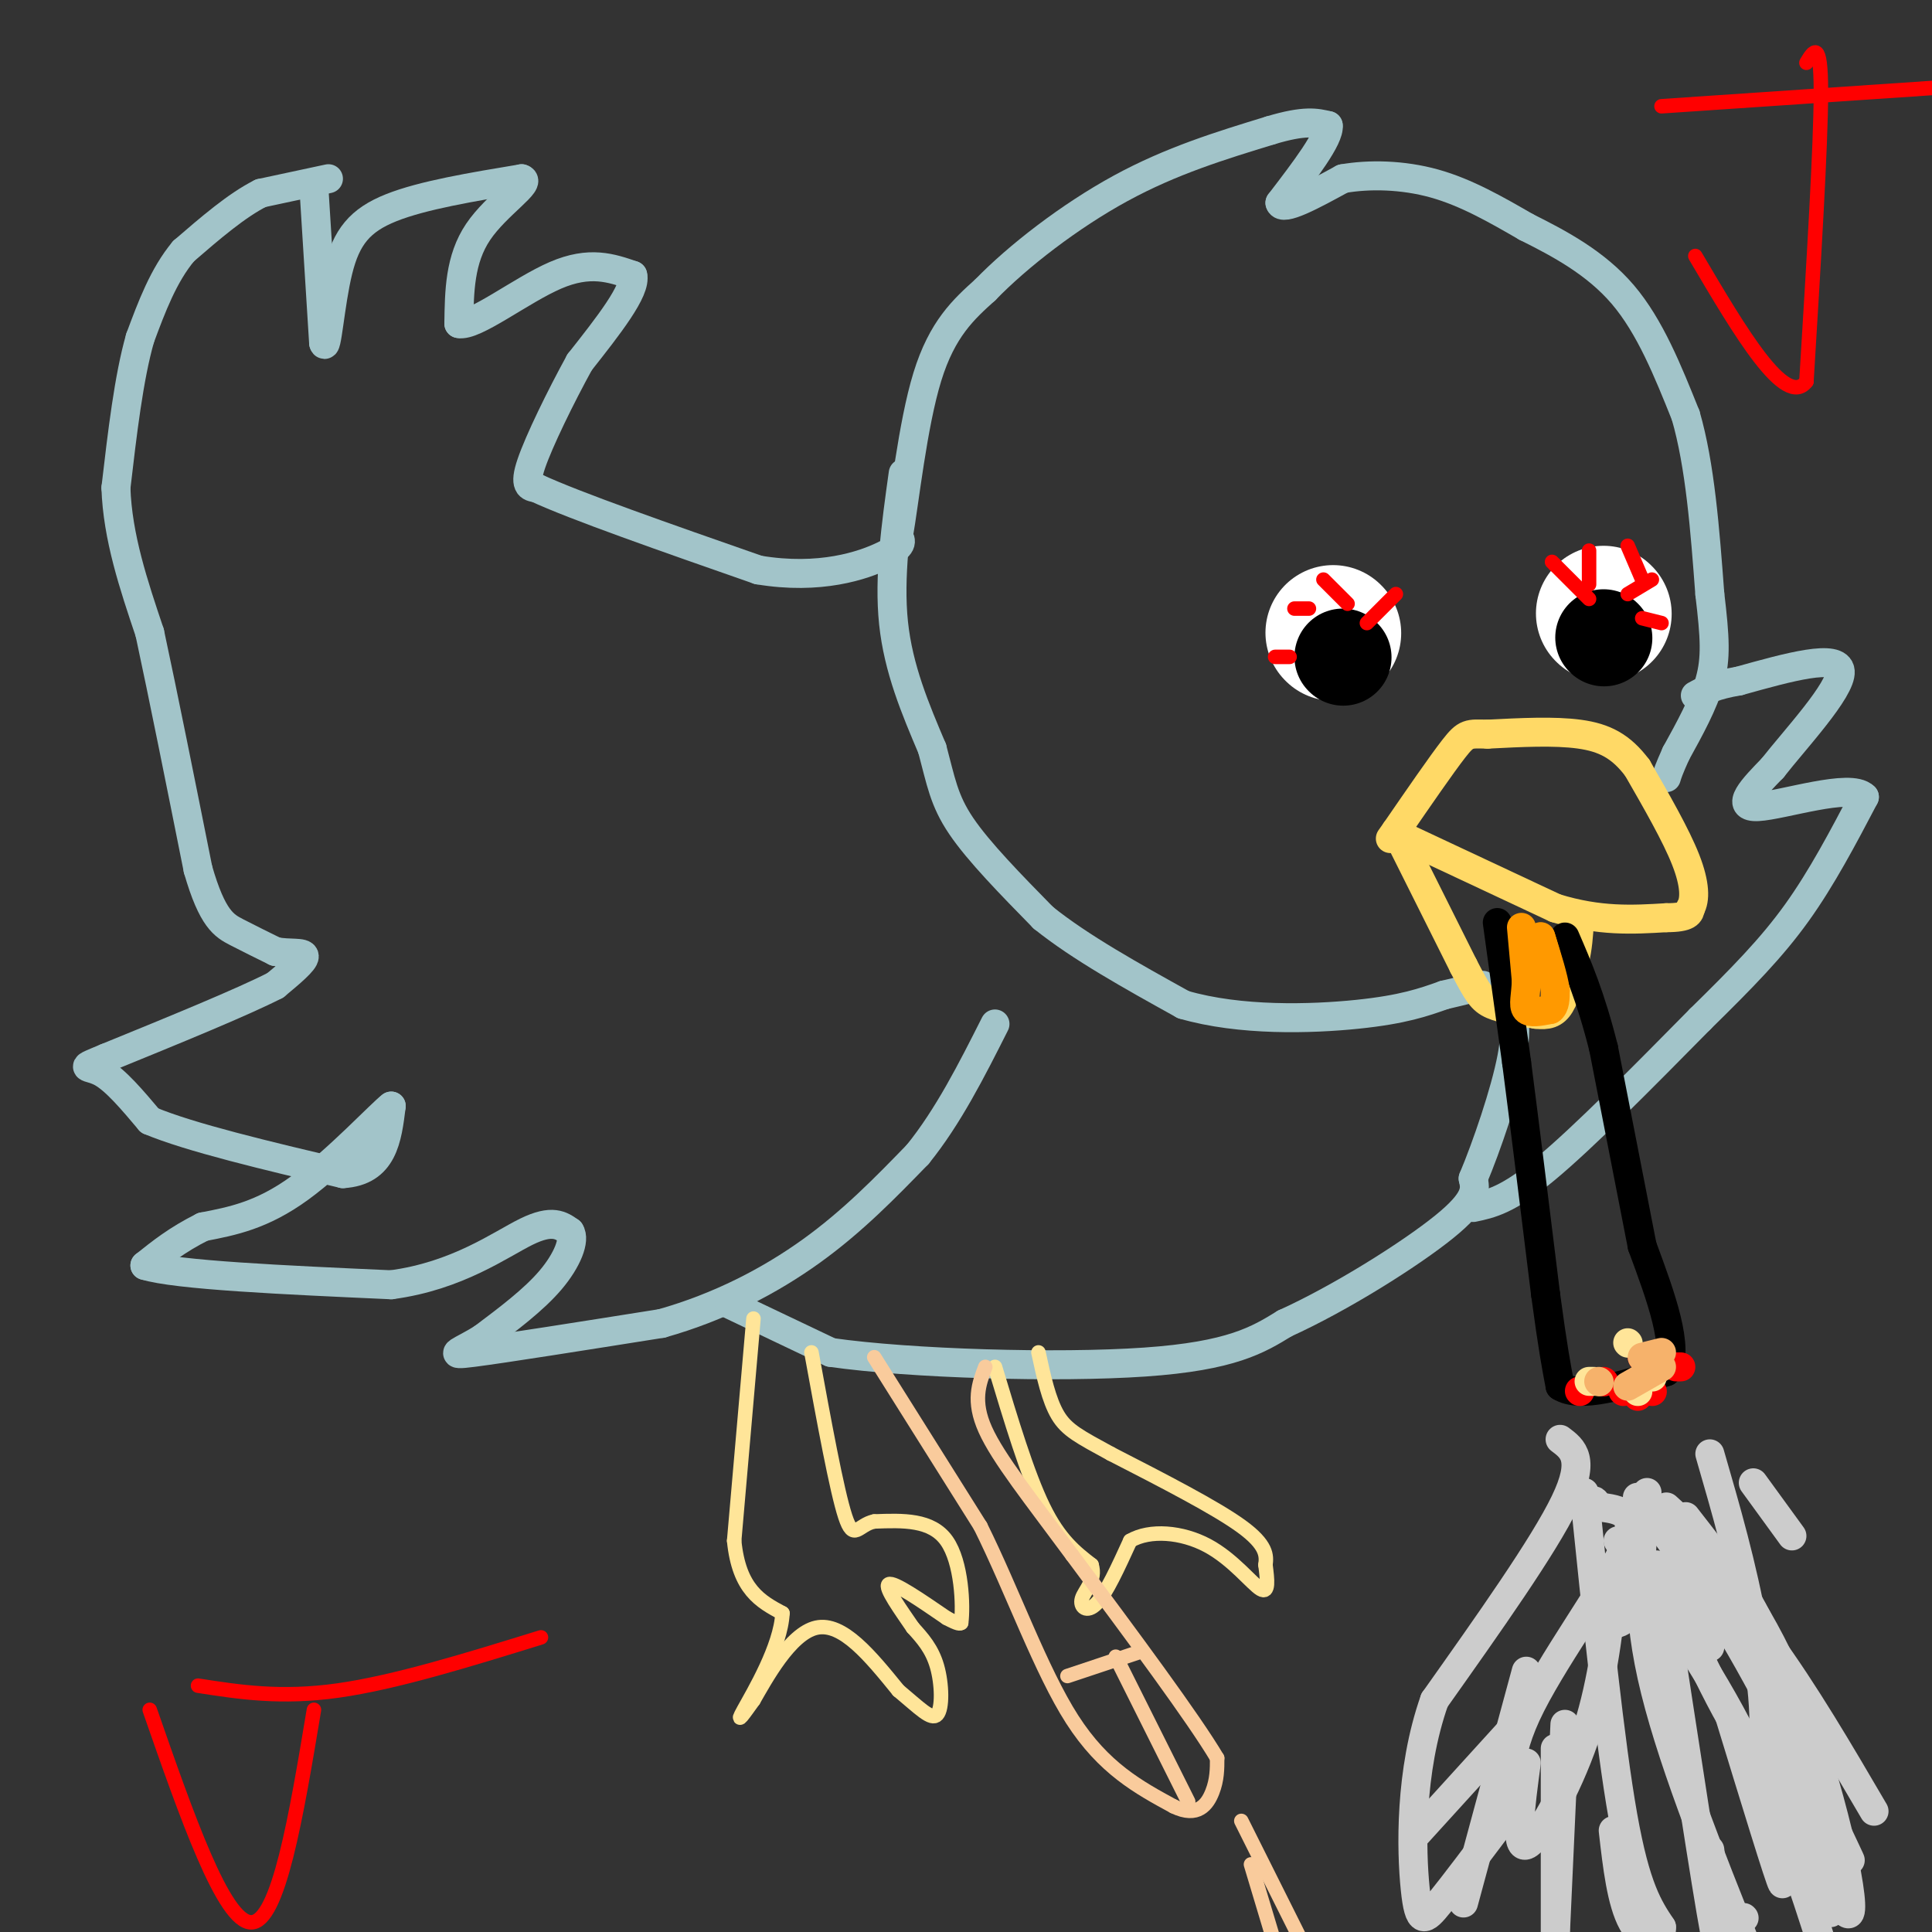 <svg viewBox='0 0 400 400' version='1.1' xmlns='http://www.w3.org/2000/svg' xmlns:xlink='http://www.w3.org/1999/xlink'><rect x="0" y="0" width="400" height="400" fill="#333333" stroke="none"/><g fill='none' stroke='#a2c4c9' stroke-width='6' stroke-linecap='round' stroke-linejoin='round'><path d='M68,37c0.000,0.000 -14.000,3.000 -14,3'/><path d='M54,40c-5.000,2.500 -10.500,7.250 -16,12'/><path d='M38,52c-4.167,5.000 -6.583,11.500 -9,18'/><path d='M29,70c-2.333,8.167 -3.667,19.583 -5,31'/><path d='M24,101c0.333,10.167 3.667,20.083 7,30'/><path d='M31,131c2.833,13.167 6.417,31.083 10,49'/><path d='M41,180c2.978,10.333 5.422,11.667 8,13c2.578,1.333 5.289,2.667 8,4'/><path d='M57,197c2.844,0.578 5.956,0.022 6,1c0.044,0.978 -2.978,3.489 -6,6'/><path d='M57,204c-6.833,3.500 -20.917,9.250 -35,15'/><path d='M22,219c-6.111,2.556 -3.889,1.444 -1,3c2.889,1.556 6.444,5.778 10,10'/><path d='M31,232c8.333,3.500 24.167,7.250 40,11'/><path d='M71,243c8.333,-0.500 9.167,-7.250 10,-14'/><path d='M81,229c-1.778,1.244 -11.222,11.356 -19,17c-7.778,5.644 -13.889,6.822 -20,8'/><path d='M42,254c-5.333,2.667 -8.667,5.333 -12,8'/><path d='M30,262c6.500,2.000 28.750,3.000 51,4'/><path d='M81,266c13.756,-1.822 22.644,-8.378 28,-11c5.356,-2.622 7.178,-1.311 9,0'/><path d='M118,255c1.133,1.689 -0.533,5.911 -4,10c-3.467,4.089 -8.733,8.044 -14,12'/><path d='M100,277c-4.356,2.800 -8.244,3.800 -2,3c6.244,-0.800 22.622,-3.400 39,-6'/><path d='M137,274c11.978,-3.378 22.422,-8.822 31,-15c8.578,-6.178 15.289,-13.089 22,-20'/><path d='M190,239c6.333,-7.833 11.167,-17.417 16,-27'/><path d='M151,270c0.000,0.000 21.000,10.000 21,10'/><path d='M172,280c16.422,2.356 46.978,3.244 65,2c18.022,-1.244 23.511,-4.622 29,-8'/><path d='M266,274c11.578,-5.244 26.022,-14.356 33,-20c6.978,-5.644 6.489,-7.822 6,-10'/><path d='M305,244c2.756,-6.533 6.644,-17.867 8,-25c1.356,-7.133 0.178,-10.067 -1,-13'/><path d='M305,250c3.583,-0.750 7.167,-1.500 15,-8c7.833,-6.500 19.917,-18.750 32,-31'/><path d='M352,211c8.800,-8.644 14.800,-14.756 20,-22c5.200,-7.244 9.600,-15.622 14,-24'/><path d='M386,165c-2.844,-2.933 -16.956,1.733 -22,2c-5.044,0.267 -1.022,-3.867 3,-8'/><path d='M367,159c4.511,-5.778 14.289,-16.222 14,-20c-0.289,-3.778 -10.644,-0.889 -21,2'/><path d='M360,141c-5.000,0.833 -7.000,1.917 -9,3'/><path d='M65,39c0.000,0.000 2.000,32.000 2,32'/><path d='M67,71c0.655,2.262 1.292,-8.083 3,-15c1.708,-6.917 4.488,-10.405 11,-13c6.512,-2.595 16.756,-4.298 27,-6'/><path d='M108,37c2.378,0.667 -5.178,5.333 -9,11c-3.822,5.667 -3.911,12.333 -4,19'/><path d='M95,67c3.111,0.733 12.889,-6.933 20,-10c7.111,-3.067 11.556,-1.533 16,0'/><path d='M131,57c0.833,3.000 -5.083,10.500 -11,18'/><path d='M120,75c-3.978,7.244 -8.422,16.356 -10,21c-1.578,4.644 -0.289,4.822 1,5'/><path d='M111,101c7.833,3.667 26.917,10.333 46,17'/><path d='M157,118c12.800,2.156 21.800,-0.956 26,-3c4.200,-2.044 3.600,-3.022 3,-4'/><path d='M186,111c1.267,-7.156 2.933,-23.044 6,-33c3.067,-9.956 7.533,-13.978 12,-18'/><path d='M204,60c6.711,-6.933 17.489,-15.267 28,-21c10.511,-5.733 20.756,-8.867 31,-12'/><path d='M263,27c7.167,-2.167 9.583,-1.583 12,-1'/><path d='M275,26c0.333,2.500 -4.833,9.250 -10,16'/><path d='M265,42c0.500,1.833 6.750,-1.583 13,-5'/><path d='M278,37c5.400,-0.956 12.400,-0.844 19,1c6.600,1.844 12.800,5.422 19,9'/><path d='M316,47c6.822,3.400 14.378,7.400 20,14c5.622,6.600 9.311,15.800 13,25'/><path d='M349,86c3.000,10.333 4.000,23.667 5,37'/><path d='M354,123c1.089,9.089 1.311,13.311 0,18c-1.311,4.689 -4.156,9.844 -7,15'/><path d='M347,156c-1.500,3.333 -1.750,4.167 -2,5'/><path d='M187,98c-1.500,10.750 -3.000,21.500 -2,31c1.000,9.500 4.500,17.750 8,26'/><path d='M193,155c1.822,6.756 2.378,10.644 6,16c3.622,5.356 10.311,12.178 17,19'/><path d='M216,190c7.667,6.167 18.333,12.083 29,18'/><path d='M245,208c11.711,3.422 26.489,2.978 36,2c9.511,-0.978 13.756,-2.489 18,-4'/><path d='M299,206c4.333,-1.000 6.167,-1.500 8,-2'/></g>
<g fill='none' stroke='#ffd966' stroke-width='6' stroke-linecap='round' stroke-linejoin='round'><path d='M290,174c0.000,0.000 13.000,26.000 13,26'/><path d='M303,200c2.956,5.733 3.844,7.067 6,8c2.156,0.933 5.578,1.467 9,2'/><path d='M318,210c2.378,0.267 3.822,-0.067 5,-2c1.178,-1.933 2.089,-5.467 3,-9'/><path d='M326,199c0.667,-2.833 0.833,-5.417 1,-8'/><path d='M327,191c0.167,-1.333 0.083,-0.667 0,0'/><path d='M290,173c0.000,0.000 32.000,15.000 32,15'/><path d='M322,188c9.167,2.833 16.083,2.417 23,2'/><path d='M345,190c4.667,0.000 4.833,-1.000 5,-2'/><path d='M350,188c1.000,-1.689 1.000,-4.911 -1,-10c-2.000,-5.089 -6.000,-12.044 -10,-19'/><path d='M339,159c-3.378,-4.511 -6.822,-6.289 -12,-7c-5.178,-0.711 -12.089,-0.356 -19,0'/><path d='M308,152c-3.978,-0.089 -4.422,-0.311 -7,3c-2.578,3.311 -7.289,10.156 -12,17'/><path d='M289,172c-2.000,2.833 -1.000,1.417 0,0'/></g>
<g fill='none' stroke='#000000' stroke-width='6' stroke-linecap='round' stroke-linejoin='round'><path d='M310,191c0.000,0.000 4.000,29.000 4,29'/><path d='M314,220c1.667,12.833 3.833,30.417 6,48'/><path d='M320,268c1.500,11.167 2.250,15.083 3,19'/><path d='M323,287c4.167,2.667 13.083,-0.167 22,-3'/><path d='M345,284c2.833,-4.833 -1.083,-15.417 -5,-26'/><path d='M340,258c-2.167,-11.167 -5.083,-26.083 -8,-41'/><path d='M332,217c-2.667,-10.667 -5.333,-16.833 -8,-23'/></g>
<g fill='none' stroke='#ff9900' stroke-width='6' stroke-linecap='round' stroke-linejoin='round'><path d='M315,192c0.000,0.000 1.000,11.000 1,11'/><path d='M316,203c-0.067,3.044 -0.733,5.156 0,6c0.733,0.844 2.867,0.422 5,0'/><path d='M321,209c1.000,-0.667 1.000,-2.333 1,-4'/><path d='M322,205c-0.333,-2.500 -1.667,-6.750 -3,-11'/><path d='M319,194c-0.167,-0.667 0.917,3.167 2,7'/></g>
<g fill='none' stroke='#ff0000' stroke-width='6' stroke-linecap='round' stroke-linejoin='round'><path d='M327,288c0.000,0.000 0.100,0.100 0.1,0.1'/><path d='M340,288c0.000,0.000 0.100,0.100 0.1,0.1'/><path d='M348,283c0.000,0.000 -1.000,0.000 -1,0'/><path d='M332,286c0.000,0.000 0.100,0.100 0.1,0.1'/><path d='M339,289c0.000,0.000 0.100,0.100 0.1,0.1'/><path d='M342,288c0.000,0.000 0.100,0.100 0.1,0.1'/><path d='M340,281c0.000,0.000 0.100,0.100 0.1,0.1'/><path d='M336,288c0.000,0.000 0.100,0.100 0.1,0.1'/></g>
<g fill='none' stroke='#ffe599' stroke-width='6' stroke-linecap='round' stroke-linejoin='round'><path d='M330,286c0.000,0.000 -1.000,0.000 -1,0'/><path d='M339,288c0.000,0.000 0.100,0.100 0.1,0.1'/><path d='M337,278c0.000,0.000 0.100,0.100 0.1,0.1'/><path d='M342,285c0.000,0.000 0.100,0.100 0.1,0.1'/><path d='M339,286c0.000,0.000 0.100,0.100 0.1,0.1'/></g>
<g fill='none' stroke='#f6b26b' stroke-width='6' stroke-linecap='round' stroke-linejoin='round'><path d='M331,286c0.000,0.000 0.100,0.100 0.1,0.1'/><path d='M337,287c0.000,0.000 7.000,-4.000 7,-4'/><path d='M344,280c0.000,0.000 -4.000,1.000 -4,1'/></g>
<g fill='none' stroke='#cccccc' stroke-width='6' stroke-linecap='round' stroke-linejoin='round'><path d='M323,298c2.667,2.000 5.333,4.000 1,13c-4.333,9.000 -15.667,25.000 -27,41'/><path d='M297,352c-5.226,14.786 -4.792,31.250 -4,39c0.792,7.750 1.940,6.786 5,3c3.060,-3.786 8.030,-10.393 13,-17'/><path d='M311,377c1.893,-5.690 0.125,-11.417 5,-22c4.875,-10.583 16.393,-26.024 20,-34c3.607,-7.976 -0.696,-8.488 -5,-9'/><path d='M331,312c-1.000,-1.667 -1.000,-1.333 -1,-1'/><path d='M328,309c2.667,26.000 5.333,52.000 8,67c2.667,15.000 5.333,19.000 8,23'/><path d='M344,399c0.089,4.200 -3.689,3.200 -6,-1c-2.311,-4.200 -3.156,-11.600 -4,-19'/><path d='M341,309c-1.250,11.083 -2.500,22.167 1,38c3.500,15.833 11.750,36.417 20,57'/><path d='M361,397c0.000,0.000 0.100,0.100 0.1,0.1'/><path d='M335,319c9.417,13.333 18.833,26.667 26,41c7.167,14.333 12.083,29.667 17,45'/><path d='M379,396c0.000,0.000 -9.000,-25.000 -9,-25'/><path d='M339,310c7.000,9.000 14.000,18.000 23,34c9.000,16.000 20.000,39.000 21,41c1.000,2.000 -8.000,-17.000 -17,-36'/><path d='M349,314c8.111,10.378 16.222,20.756 23,38c6.778,17.244 12.222,41.356 11,44c-1.222,2.644 -9.111,-16.178 -17,-35'/><path d='M342,312c8.167,8.750 16.333,17.500 24,28c7.667,10.500 14.833,22.750 22,35'/><path d='M345,312c4.844,4.422 9.689,8.844 14,15c4.311,6.156 8.089,14.044 11,24c2.911,9.956 4.956,21.978 7,34'/><path d='M354,301c3.356,11.578 6.711,23.156 9,36c2.289,12.844 3.511,26.956 0,25c-3.511,-1.956 -11.756,-19.978 -20,-38'/><path d='M334,329c-1.200,10.267 -2.400,20.533 -6,31c-3.600,10.467 -9.600,21.133 -12,22c-2.400,0.867 -1.200,-8.067 0,-17'/><path d='M316,346c0.000,0.000 -13.000,48.000 -13,48'/><path d='M322,362c0.000,0.000 0.000,43.000 0,43'/><path d='M322,401c0.000,0.000 2.000,-44.000 2,-44'/><path d='M313,358c0.000,0.000 -20.000,22.000 -20,22'/><path d='M344,330c4.667,30.583 9.333,61.167 11,70c1.667,8.833 0.333,-4.083 -1,-17'/><path d='M361,359c4.250,15.833 8.500,31.667 8,31c-0.500,-0.667 -5.750,-17.833 -11,-35'/><path d='M345,326c0.000,0.000 9.000,15.000 9,15'/><path d='M363,307c0.000,0.000 8.000,11.000 8,11'/><path d='M337,320c0.500,5.667 1.000,11.333 0,14c-1.000,2.667 -3.500,2.333 -6,2'/></g>
<g fill='none' stroke='#ffffff' stroke-width='28' stroke-linecap='round' stroke-linejoin='round'><path d='M276,131c0.000,0.000 0.100,0.100 0.1,0.1'/><path d='M332,127c0.000,0.000 0.100,0.100 0.1,0.1'/></g>
<g fill='none' stroke='#000000' stroke-width='20' stroke-linecap='round' stroke-linejoin='round'><path d='M278,136c0.000,0.000 0.100,0.100 0.1,0.1'/><path d='M332,132c0.000,0.000 0.100,0.100 0.1,0.1'/></g>
<g fill='none' stroke='#ff0000' stroke-width='3' stroke-linecap='round' stroke-linejoin='round'><path d='M279,125c0.000,0.000 -5.000,-5.000 -5,-5'/><path d='M271,126c0.000,0.000 -3.000,0.000 -3,0'/><path d='M267,136c0.000,0.000 -3.000,0.000 -3,0'/><path d='M283,129c0.000,0.000 6.000,-6.000 6,-6'/><path d='M329,124c0.000,0.000 -7.000,-7.000 -7,-7'/><path d='M322,117c-1.167,-1.167 -0.583,-0.583 0,0'/><path d='M329,121c0.000,0.000 0.000,-7.000 0,-7'/><path d='M337,123c0.000,0.000 5.000,-3.000 5,-3'/><path d='M340,120c0.000,0.000 -3.000,-7.000 -3,-7'/><path d='M340,128c0.000,0.000 4.000,1.000 4,1'/><path d='M374,13c1.500,-2.500 3.000,-5.000 3,6c0.000,11.000 -1.500,35.500 -3,60'/><path d='M374,79c-4.333,5.667 -13.667,-10.167 -23,-26'/><path d='M344,22c0.000,0.000 74.000,-5.000 74,-5'/><path d='M65,354c-3.667,22.000 -7.333,44.000 -13,44c-5.667,0.000 -13.333,-22.000 -21,-44'/><path d='M41,349c8.583,1.333 17.167,2.667 29,1c11.833,-1.667 26.917,-6.333 42,-11'/></g>
<g fill='none' stroke='#ffe599' stroke-width='3' stroke-linecap='round' stroke-linejoin='round'><path d='M156,273c0.000,0.000 -4.000,46.000 -4,46'/><path d='M152,319c1.000,10.167 5.500,12.583 10,15'/><path d='M162,334c-0.311,6.867 -6.089,16.533 -8,20c-1.911,3.467 0.044,0.733 2,-2'/><path d='M156,352c2.444,-4.222 7.556,-13.778 13,-15c5.444,-1.222 11.222,5.889 17,13'/><path d='M186,350c4.381,3.643 6.833,6.250 8,5c1.167,-1.250 1.048,-6.357 0,-10c-1.048,-3.643 -3.024,-5.821 -5,-8'/><path d='M189,337c-2.422,-3.556 -5.978,-8.444 -5,-9c0.978,-0.556 6.489,3.222 12,7'/><path d='M196,335c2.500,1.333 2.750,1.167 3,1'/><path d='M199,336c0.467,-3.444 0.133,-12.556 -3,-17c-3.133,-4.444 -9.067,-4.222 -15,-4'/><path d='M181,315c-3.356,0.667 -4.244,4.333 -6,-1c-1.756,-5.333 -4.378,-19.667 -7,-34'/><path d='M206,283c3.333,11.083 6.667,22.167 10,29c3.333,6.833 6.667,9.417 10,12'/><path d='M226,324c1.000,3.226 -1.500,5.292 -2,7c-0.500,1.708 1.000,3.060 3,1c2.000,-2.060 4.500,-7.530 7,-13'/><path d='M234,319c4.060,-2.381 10.708,-1.833 16,1c5.292,2.833 9.226,7.952 11,9c1.774,1.048 1.387,-1.976 1,-5'/><path d='M262,324c0.244,-1.889 0.356,-4.111 -5,-8c-5.356,-3.889 -16.178,-9.444 -27,-15'/><path d='M230,301c-6.467,-3.533 -9.133,-4.867 -11,-8c-1.867,-3.133 -2.933,-8.067 -4,-13'/></g>
<g fill='none' stroke='#f9cb9c' stroke-width='3' stroke-linecap='round' stroke-linejoin='round'><path d='M181,281c0.000,0.000 22.000,35.000 22,35'/><path d='M203,316c6.711,13.533 12.489,29.867 19,40c6.511,10.133 13.756,14.067 21,18'/><path d='M243,374c5.000,2.444 7.000,-0.444 8,-3c1.000,-2.556 1.000,-4.778 1,-7'/><path d='M252,364c-4.833,-8.167 -17.417,-25.083 -30,-42'/><path d='M222,322c-8.667,-11.733 -15.333,-20.067 -18,-26c-2.667,-5.933 -1.333,-9.467 0,-13'/><path d='M221,347c0.000,0.000 15.000,-5.000 15,-5'/><path d='M231,343c0.000,0.000 15.000,30.000 15,30'/><path d='M257,377c0.000,0.000 12.000,24.000 12,24'/><path d='M259,386c0.000,0.000 9.000,30.000 9,30'/></g>
</svg>